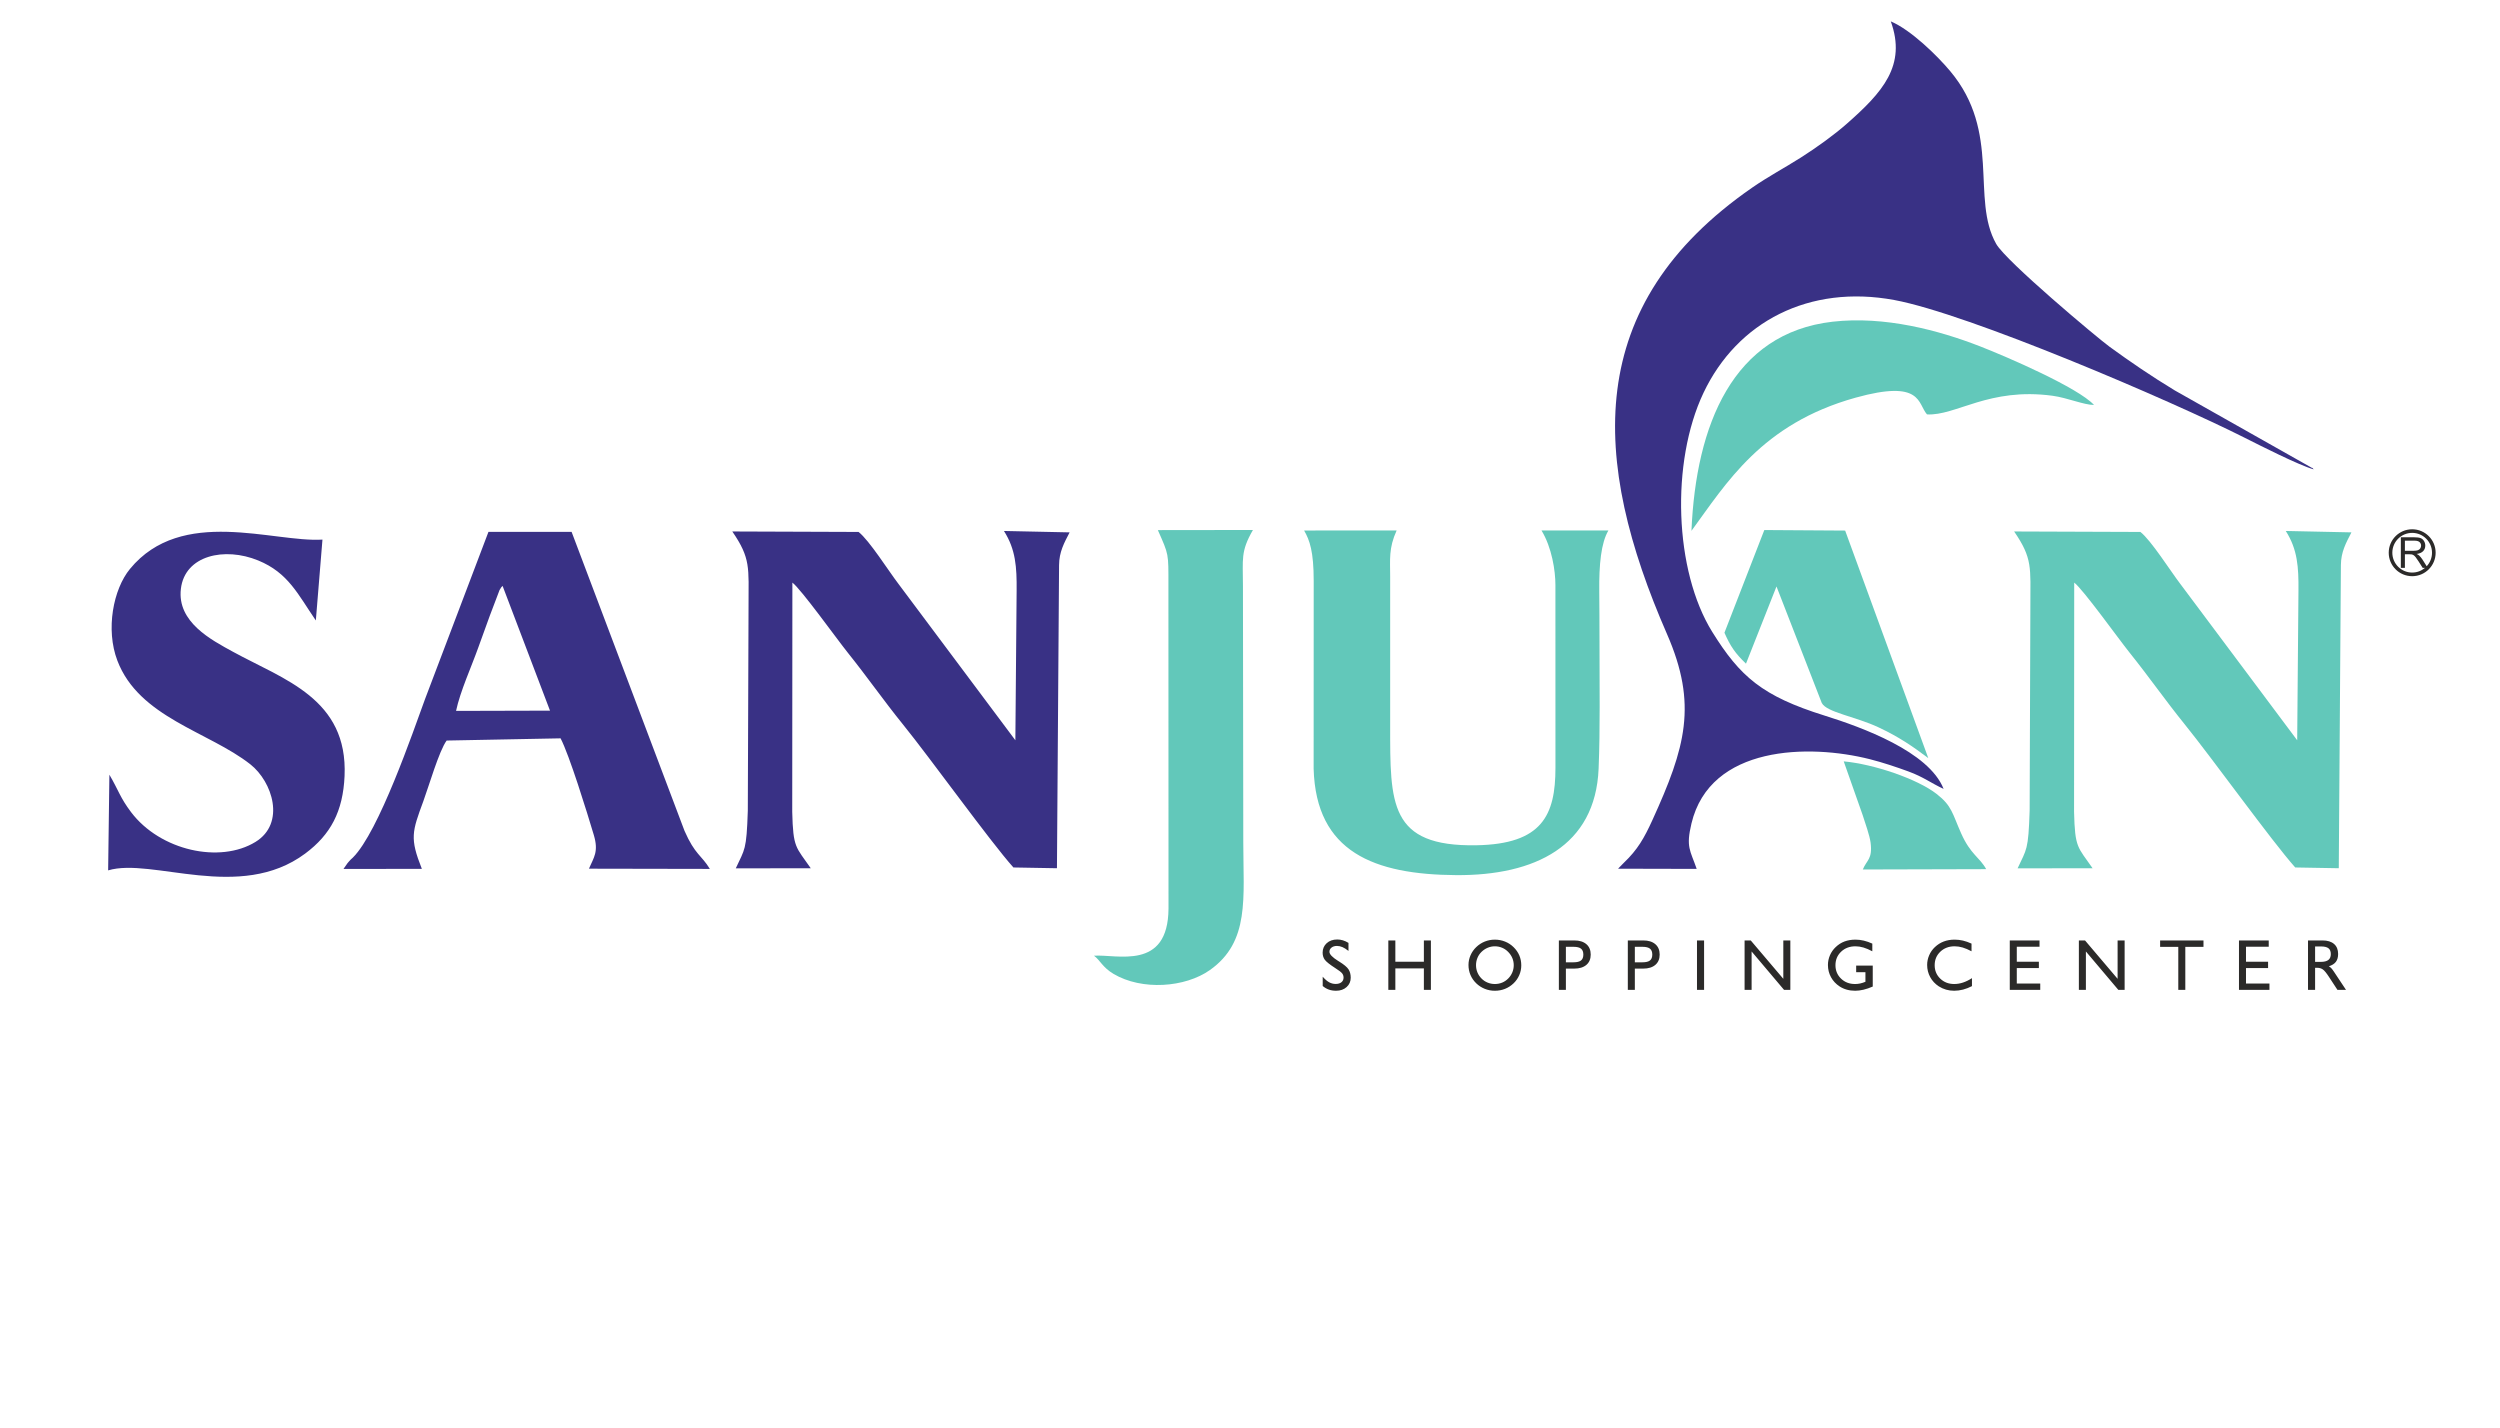 <?xml version="1.0" encoding="UTF-8"?> <!-- Creator: CorelDRAW 2019 (64-Bit) --> <svg xmlns="http://www.w3.org/2000/svg" xmlns:xlink="http://www.w3.org/1999/xlink" xmlns:xodm="http://www.corel.com/coreldraw/odm/2003" xml:space="preserve" width="184.461mm" height="105.4mm" style="shape-rendering:geometricPrecision; text-rendering:geometricPrecision; image-rendering:optimizeQuality; fill-rule:evenodd; clip-rule:evenodd" viewBox="0 0 18136.78 10363.27"> <defs> <style type="text/css"> <![CDATA[ .fil3 {fill:none} .fil2 {fill:#2B2A29} .fil1 {fill:#393185} .fil0 {fill:#62C8BA} ]]> </style> </defs> <g id="Layer_x0020_1">  <g id="_2676182342800"> <g> <path class="fil0" d="M14637.25 6299.53l543.91 -0.57c-108.06,-156.64 -128.09,-143.96 -134.42,-409l1.08 -1663.52c64.88,49.72 321.8,408.48 400.77,507.01 144.45,180.23 259.51,346.61 400.72,521.12 205.52,254.02 630.41,846.37 802,1038.64l315.91 5.59 15.35 -2199.35c0.67,-94.95 36.28,-159.59 76.51,-237.22l-476.41 -10.19c85.58,134.1 93.45,263.43 92.03,430.8l-9.19 1087.58 -847.97 -1134.34c-71.02,-92.65 -212.15,-316.89 -289.51,-376.95l-916.06 -3.43c134.08,195.57 118.1,259.92 117.8,539.94l-5.3 1485.72c-9.38,290.46 -21.64,275.89 -87.23,418.17zm-586.81 -539.1c-140.92,-110.13 -457.35,-217.07 -674.75,-236.9l136.71 387.68c18.15,55.93 51.85,151.34 58.21,201.9 15.16,120.27 -27.9,125.18 -56.44,194.77l895.13 -2.44c-47.47,-86.48 -113.15,-105.4 -181.85,-259.95 -64.47,-145.01 -65.96,-198.27 -177.01,-285.06zm-1383.85 -945.7l221.36 -560.14 328.6 845.55c36.64,68.59 241.18,96.41 412.75,177.07 146.13,68.71 242.12,134.27 359.92,222.72l-603.22 -1650.75 -586.4 -3.86 -289.23 744.9c43.1,98.79 79.16,150.47 156.21,224.51zm-395.62 -963.66c251.38,-342.74 507.85,-775.92 1190.32,-965.96 483.9,-134.74 449.28,42.44 518.48,121.23 210.05,11.43 449.76,-198.08 911.73,-135.09 106.86,14.57 225.92,66.63 300.08,66.66 -115.75,-125.48 -625.96,-347.04 -826.61,-425.24 -298.95,-116.52 -692.91,-221.97 -1070.02,-178.83 -724.17,82.87 -991.11,748.43 -1023.97,1517.22zm-3871.08 -5.29c80.03,181.71 76.83,164.56 76.62,402.3l0.66 2343.53c-2.78,453.98 -376.05,329.48 -540.74,341.8 43.67,30.95 61.53,84.3 141.88,131.93 206.27,122.27 519.4,99.28 699.21,-27.95 290.63,-205.62 242.09,-522.06 242.09,-926.19l-2.37 -1859.1c-0.06,-196.66 -18.17,-250.22 72.46,-407.19l-689.82 0.88zm1061.25 3.31c40.08,69.69 69.45,151.29 69.38,365.26l-0.48 1362.5c17.08,606.17 440.18,767.82 1033.77,771.97 571.1,3.98 1010.3,-210.24 1033.6,-771.83 12.17,-293.37 6.15,-609.25 6.56,-904.64 0.17,-122.05 -1.12,-315.08 -1.8,-381.07 -2.04,-197.79 13.31,-352.8 66.4,-442.93l-485.4 0c75.67,124.7 100.93,292.7 100.95,396.13l0.26 1325.98c0.07,344.87 -97.61,553.27 -572.91,561.71 -635.12,11.26 -626.06,-303.26 -626.19,-869.52l0 -1080.78c0,-121.26 -11.75,-204.76 46.97,-333.52l-537.76 0 -133.34 0.75z"></path> <path class="fil1" d="M11739.1 6302.23l569.95 1.36c-47.22,-136.19 -79.16,-156.81 -38.02,-329.36 135.31,-567.57 852.42,-578.22 1294.58,-466.39 91.9,23.24 194.06,57.48 280.01,89.02 109.06,40.02 164.38,84.88 254.66,126.36 -106.58,-271.13 -594.56,-447.71 -864.4,-532.09 -450.71,-140.95 -611.97,-281.88 -813.9,-606.69 -275.63,-443.36 -302.24,-1230.56 -63.89,-1733.81 244.79,-516.83 767.56,-788.67 1384.67,-674.07 535.43,99.42 1999.14,725.43 2542.12,999.38 113.33,57.17 392.24,198.71 500.22,229.32 -3.73,-3.64 -9.6,-13.99 -11.64,-10.38l-995.3 -562.05c-170.95,-103.43 -324.53,-208.68 -474.63,-317.81 -84.91,-61.74 -749.91,-618.67 -821.66,-745.5 -185.4,-327.71 38.8,-809.14 -333.68,-1253.45 -94.1,-112.25 -283.29,-298.04 -431.06,-361.03 115.89,320.33 -60.21,515.45 -321.58,744.98 -89.76,78.83 -216.27,170.35 -329.71,242.33 -119.9,76.08 -237.14,137.97 -353.52,218.47 -1234.81,854.13 -1169.51,1977.74 -618.67,3239.1 223.53,511.84 134.01,823.16 -105.72,1349.33 -59.84,131.35 -107.51,214.95 -206.86,309.7l-31.37 31.71c-2.55,2.64 -7.33,7.5 -10.6,11.58zm-10945.48 -682.06l-9.09 694.16c318.23,-95.51 954.58,231.54 1429.52,-121.91 184.98,-137.66 274.13,-305.75 285.66,-562.12 25.28,-562.4 -440.8,-699.86 -809.56,-901.89 -156.88,-85.94 -406.64,-215.25 -377.9,-456.71 28.99,-243.52 317.15,-305.61 560.75,-205.81 219.15,89.78 288.87,247.01 418.31,435.43l48.04 -586.7c-356.29,22.05 -1021.34,-243.16 -1396.33,212.64 -121.31,147.44 -177.86,438.42 -91.53,665.27 157.26,413.14 661.85,514.78 964.12,751.82 161.47,126.62 257.71,428.31 38.12,563.38 -257.64,158.46 -691.1,63.88 -902.75,-215.79 -79.57,-105.14 -90.62,-158 -157.35,-271.77zm2852.55 -1369.56l343.93 904.92 -681.56 1.84c29.82,-141.18 111.79,-320.85 161,-458.95 30.53,-85.72 54.21,-151.02 83.38,-230.31l71 -186.96c13.7,-24.07 13.4,-21.66 22.25,-30.54zm-1154.46 2053.4l568.7 -0.7c-88.23,-222.69 -71.22,-268.4 10.79,-490.97 39.58,-107.45 114.21,-365.68 169.14,-439.88l826.53 -16.04c63.36,121.05 191.28,534.07 241.18,701.77 36.08,121.33 0.01,161.49 -35.48,243.86l877.09 1.66c-60,-99.88 -107.69,-102.05 -183.76,-276.19l-819.23 -2169.11 -603.02 0 -459.44 1211.13c-88.45,241.28 -335.96,965.39 -524.67,1152.41 -21.87,21.67 -9.45,6.29 -29.13,29.03 -3.25,3.75 -6.68,7.73 -9.8,11.6l-28.89 41.4zm2846.19 -4.49l543.91 -0.57c-108.06,-156.64 -128.09,-143.96 -134.42,-409l1.08 -1663.52c64.88,49.72 321.8,408.48 400.77,507.01 144.45,180.23 259.51,346.61 400.72,521.12 205.52,254.02 630.41,846.37 801.99,1038.64l315.92 5.59 15.35 -2199.35c0.67,-94.95 36.27,-159.59 76.51,-237.22l-476.41 -10.19c85.58,134.1 93.44,263.43 92.03,430.8l-9.19 1087.58 -847.97 -1134.34c-71.02,-92.65 -212.16,-316.89 -289.51,-376.95l-916.06 -3.43c134.08,195.57 118.1,259.92 117.8,539.94l-5.3 1485.72c-9.38,290.46 -21.64,275.89 -87.23,418.17z"></path> <path class="fil2" d="M17499.67 3839.77c93.98,0 170.17,76.18 170.17,170.17 0,93.99 -76.19,170.18 -170.17,170.18 -93.99,0 -170.18,-76.19 -170.18,-170.18 0,-93.99 76.19,-170.17 170.18,-170.17zm-7903.84 3313.56l0 -67.58c16.28,18.65 31.78,32.04 46.58,40.27 14.79,8.14 30.54,12.25 47.26,12.25 17.77,0 31.78,-4.11 42.01,-12.43 10.25,-8.32 15.42,-19.53 15.42,-33.71 0,-11.64 -3.42,-21.89 -10.33,-30.64 -6.91,-8.84 -23.46,-21.53 -49.54,-38.08 -40.62,-26.17 -66,-46.48 -76.42,-60.83 -10.33,-14.36 -15.51,-31.51 -15.51,-51.3 0,-27.92 9.9,-50.77 29.6,-68.72 19.78,-17.86 45.26,-26.78 76.33,-26.78 13.83,0 27.49,2.01 40.97,6.04 13.39,4.02 26.96,10.25 40.62,18.64l0 58.31c-15.76,-12.69 -30.2,-21.89 -43.6,-27.67 -13.3,-5.68 -26.61,-8.58 -39.92,-8.58 -16.11,0 -29.23,3.94 -39.39,11.91 -10.16,7.97 -15.23,18.21 -15.23,30.73 0,17.78 21.1,39.83 63.2,66.18l7.7 4.64c34.4,21.36 56.99,40.17 67.58,56.46 10.6,16.37 15.94,36.6 15.94,60.67 0,27.31 -9.89,49.9 -29.76,67.75 -19.87,17.86 -45.26,26.78 -76.25,26.78 -19.34,0 -36.76,-2.71 -52.35,-8.22 -15.57,-5.43 -30.55,-14.1 -44.9,-26.09zm476.08 28.01l0 -358.72 50.94 0 0 154.42 206.94 0 0 -154.42 50.95 0 0 358.72 -50.95 0 0 -155.99 -206.94 0 0 155.99 -50.94 0zm636.18 -179.01c0,18.29 3.42,35.8 10.25,52.35 6.83,16.54 16.71,31.25 29.5,44.12 12.52,12.78 27.14,22.67 44.04,29.59 16.8,6.91 34.39,10.41 52.69,10.41 18.73,0 36.42,-3.41 52.97,-10.15 16.45,-6.74 31.25,-16.72 44.21,-29.85 12.77,-12.87 22.66,-27.58 29.59,-44.12 6.91,-16.55 10.41,-34.06 10.41,-52.35 0,-18.3 -3.41,-35.54 -10.24,-51.91 -6.83,-16.28 -16.99,-31.25 -30.29,-44.73 -12.78,-13.21 -27.48,-23.2 -44.12,-30.12 -16.55,-6.91 -34.05,-10.41 -52.52,-10.41 -17.86,0 -35.01,3.5 -51.74,10.5 -16.63,7.01 -31.68,16.98 -44.99,30.03 -12.78,12.43 -22.66,27.05 -29.5,43.85 -6.82,16.72 -10.25,34.31 -10.25,52.79zm-54.62 -1.93c0,-23.9 4.9,-47.19 14.62,-69.68 9.71,-22.58 23.64,-42.53 41.57,-59.78 18.3,-17.6 38.97,-30.99 62.07,-40.27 23.02,-9.19 47.35,-13.83 72.83,-13.83 25.91,0 50.6,4.64 73.97,14.01 23.29,9.28 43.86,22.67 61.63,40.1 18.64,18.11 32.64,38.34 42.1,60.48 9.37,22.24 14.1,46.4 14.1,72.4 0,24.42 -4.82,47.88 -14.53,70.38 -9.64,22.5 -23.37,42.28 -41.14,59.36 -18.65,17.77 -39.4,31.25 -62.42,40.35 -23.03,9.19 -47.62,13.74 -73.71,13.74 -25.48,0 -49.89,-4.73 -73.27,-14.09 -23.28,-9.46 -43.85,-22.76 -61.63,-40 -18.47,-17.95 -32.47,-38.26 -41.92,-60.75 -9.54,-22.59 -14.27,-46.75 -14.27,-72.4zm706.56 -19.17l55.59 0c24.94,0 42.98,-4.46 54.19,-13.3 11.2,-8.93 16.8,-23.11 16.8,-42.81 0,-19.61 -5.6,-33.87 -16.8,-42.8 -11.21,-9.02 -29.24,-13.48 -54.19,-13.48l-55.59 0 0 112.39zm-50.94 200.11l0 -358.72 111.96 0c37.37,0 66.61,9.02 87.63,27.14 21.01,18.12 31.51,43.24 31.51,75.36 0,31.95 -10.5,56.91 -31.51,74.84 -21.01,17.94 -50.25,26.96 -87.63,26.96l-61.02 0 0 154.42 -50.94 0zm551.19 -200.11l55.58 0c24.95,0 42.98,-4.46 54.19,-13.3 11.21,-8.93 16.8,-23.11 16.8,-42.81 0,-19.61 -5.59,-33.87 -16.8,-42.8 -11.21,-9.02 -29.23,-13.48 -54.19,-13.48l-55.58 0 0 112.39zm-50.95 200.11l0 -358.72 111.96 0c37.38,0 66.61,9.02 87.63,27.14 21.01,18.12 31.51,43.24 31.51,75.36 0,31.95 -10.5,56.91 -31.51,74.84 -21.01,17.94 -50.24,26.96 -87.63,26.96l-61.01 0 0 154.42 -50.95 0zm501.82 0l0 -358.72 51.47 0 0 358.72 -51.47 0zm345.3 0l0 -358.72 44.64 0 236.35 278.45 0 -278.45 50.95 0 0 358.72 -45.61 0 -235.38 -278.72 0 278.72 -50.94 0zm929.78 -175.95l0 151.79c-23.64,10.25 -45.96,17.87 -67.14,22.94 -21.09,4.98 -41.23,7.52 -60.4,7.52 -21.53,0 -41.84,-2.63 -60.83,-7.96 -19,-5.25 -36.42,-13.13 -52.35,-23.55 -26.62,-17.5 -47.36,-39.74 -62.15,-66.78 -14.8,-27.15 -22.24,-56.73 -22.24,-88.94 0,-24.08 4.91,-47.44 14.62,-70.11 9.71,-22.58 23.64,-42.46 41.58,-59.35 19,-18.3 40.35,-31.87 64.08,-40.8 23.8,-8.83 50.42,-13.3 79.83,-13.3 20.05,0 40.1,2.37 60.14,7.19 20.13,4.81 40.7,11.99 61.71,21.62l0 55.75c-22.75,-12.34 -44.12,-21.43 -64.17,-27.39 -19.96,-5.86 -39.39,-8.84 -58.21,-8.84 -41.92,0 -76.51,13.04 -103.91,39.13 -27.39,26.09 -41.05,58.73 -41.05,98.04 0,38.87 13.48,71.25 40.53,97.34 26.96,26.09 60.92,39.12 101.8,39.12 12.25,0 24.6,-1.31 36.94,-3.93 12.26,-2.71 25.03,-6.74 38.17,-12.26l0 -69.41 -67.23 0 0 -47.8 120.28 0zm719.78 90.87l0 57.86c-21.01,10.93 -42.46,19.25 -64.25,24.94 -21.8,5.69 -43.42,8.57 -64.78,8.57 -20.57,0 -40.17,-2.71 -58.82,-8.05 -18.64,-5.43 -36.24,-13.39 -52.88,-23.98 -26.61,-17.42 -47.35,-39.74 -62.15,-66.79 -14.79,-27.14 -22.23,-56.55 -22.23,-88.41 0,-24.08 4.9,-47.44 14.62,-70.11 9.71,-22.58 23.64,-42.46 41.57,-59.35 19.18,-18.13 40.62,-31.7 64.34,-40.63 23.81,-9.01 50.16,-13.48 79.05,-13.48 20.22,0 40.17,2.28 60.05,6.92 19.78,4.64 40.62,11.9 62.33,21.89l0 55.75c-22.76,-12.34 -44.12,-21.43 -64.17,-27.39 -19.96,-5.86 -39.39,-8.84 -58.21,-8.84 -41.93,0 -76.51,13.04 -103.91,39.13 -27.4,26.09 -41.06,58.73 -41.06,98.04 0,38.87 13.48,71.25 40.44,97.34 26.96,26.09 60.75,39.12 101.46,39.12 20.92,0 42.01,-3.5 63.38,-10.5 21.44,-7 43.15,-17.68 65.22,-32.03zm274.3 85.08l0 -358.72 215.87 0 0 45.69 -164.93 0 0 108.73 160.2 0 0 46.21 -160.2 0 0 111.88 170.18 0 0 46.21 -221.12 0zm501.29 0l0 -358.72 44.65 0 236.35 278.45 0 -278.45 50.94 0 0 358.72 -45.6 0 -235.39 -278.72 0 278.72 -50.94 0zm721.28 0l0 -311.98 -131.84 0 0 -46.74 314.61 0 0 46.74 -131.83 0 0 311.98 -50.94 0zm440.26 0l0 -358.72 215.87 0 0 45.69 -164.92 0 0 108.73 160.2 0 0 46.21 -160.2 0 0 111.88 170.17 0 0 46.21 -221.12 0zm500.78 0l0 -358.72 105.04 0c36.24,0 64.25,8.57 83.95,25.65 19.69,17.07 29.5,41.32 29.5,72.56 0,23.64 -5.43,42.63 -16.19,56.99 -10.85,14.36 -27.84,25.12 -51.21,32.3 6.04,3.24 11.64,7.53 16.98,12.96 5.34,5.34 12.17,14.36 20.57,27.05l87.1 131.21 -62.06 0 -61.54 -94.1c-18.47,-28.37 -33.35,-46.49 -44.73,-54.27 -11.3,-7.88 -24.87,-11.82 -40.54,-11.82l-15.41 0 0 160.19 -51.46 0zm51.46 -203.25l42.54 0c23.9,0 41.76,-4.64 53.66,-13.83 11.81,-9.28 17.77,-23.37 17.77,-42.37 0,-19.53 -5.6,-33.62 -16.89,-42.46 -11.3,-8.84 -29.51,-13.21 -54.54,-13.21l-42.54 0 0 111.87zm622.06 -2858.25l0 -221.88 98.33 0c19.78,0 34.81,2.02 45.09,5.99 10.27,3.98 18.48,11 24.63,21.07 6.15,10.07 9.19,21.23 9.19,33.42 0,15.75 -5.11,29.02 -15.28,39.82 -10.18,10.79 -25.88,17.61 -47.16,20.55 7.8,3.72 13.69,7.44 17.72,11.06 8.56,7.85 16.68,17.71 24.27,29.54l30.81 48.53c23.91,-25.7 38.54,-60.14 38.54,-98.01 0,-79.48 -64.43,-143.92 -143.92,-143.92 -79.49,0 -143.93,64.43 -143.93,143.92 0,79.48 64.43,143.93 143.93,143.93 35.42,0 67.83,-12.8 92.91,-34.02l-16.64 0 -29.34 -46.17c-8.52,-13.37 -15.59,-23.55 -21.12,-30.63 -5.58,-7.08 -10.54,-11.99 -14.94,-14.82 -4.34,-2.79 -8.83,-4.76 -13.37,-5.89 -3.3,-0.67 -8.73,-1.04 -16.32,-1.04l-33.98 0 0 98.55 -29.44 0zm29.44 -123.96l63.01 0c13.43,0 23.86,-1.4 31.4,-4.18 7.54,-2.74 13.27,-7.18 17.15,-13.33 3.92,-6.09 5.88,-12.7 5.88,-19.88 0,-10.48 -3.77,-19.16 -11.36,-25.93 -7.59,-6.76 -19.58,-10.13 -35.95,-10.13l-70.13 0 0 73.45z"></path> </g> <rect class="fil3" y="0" width="18136.78" height="10363.27"></rect> </g> </g> </svg> 